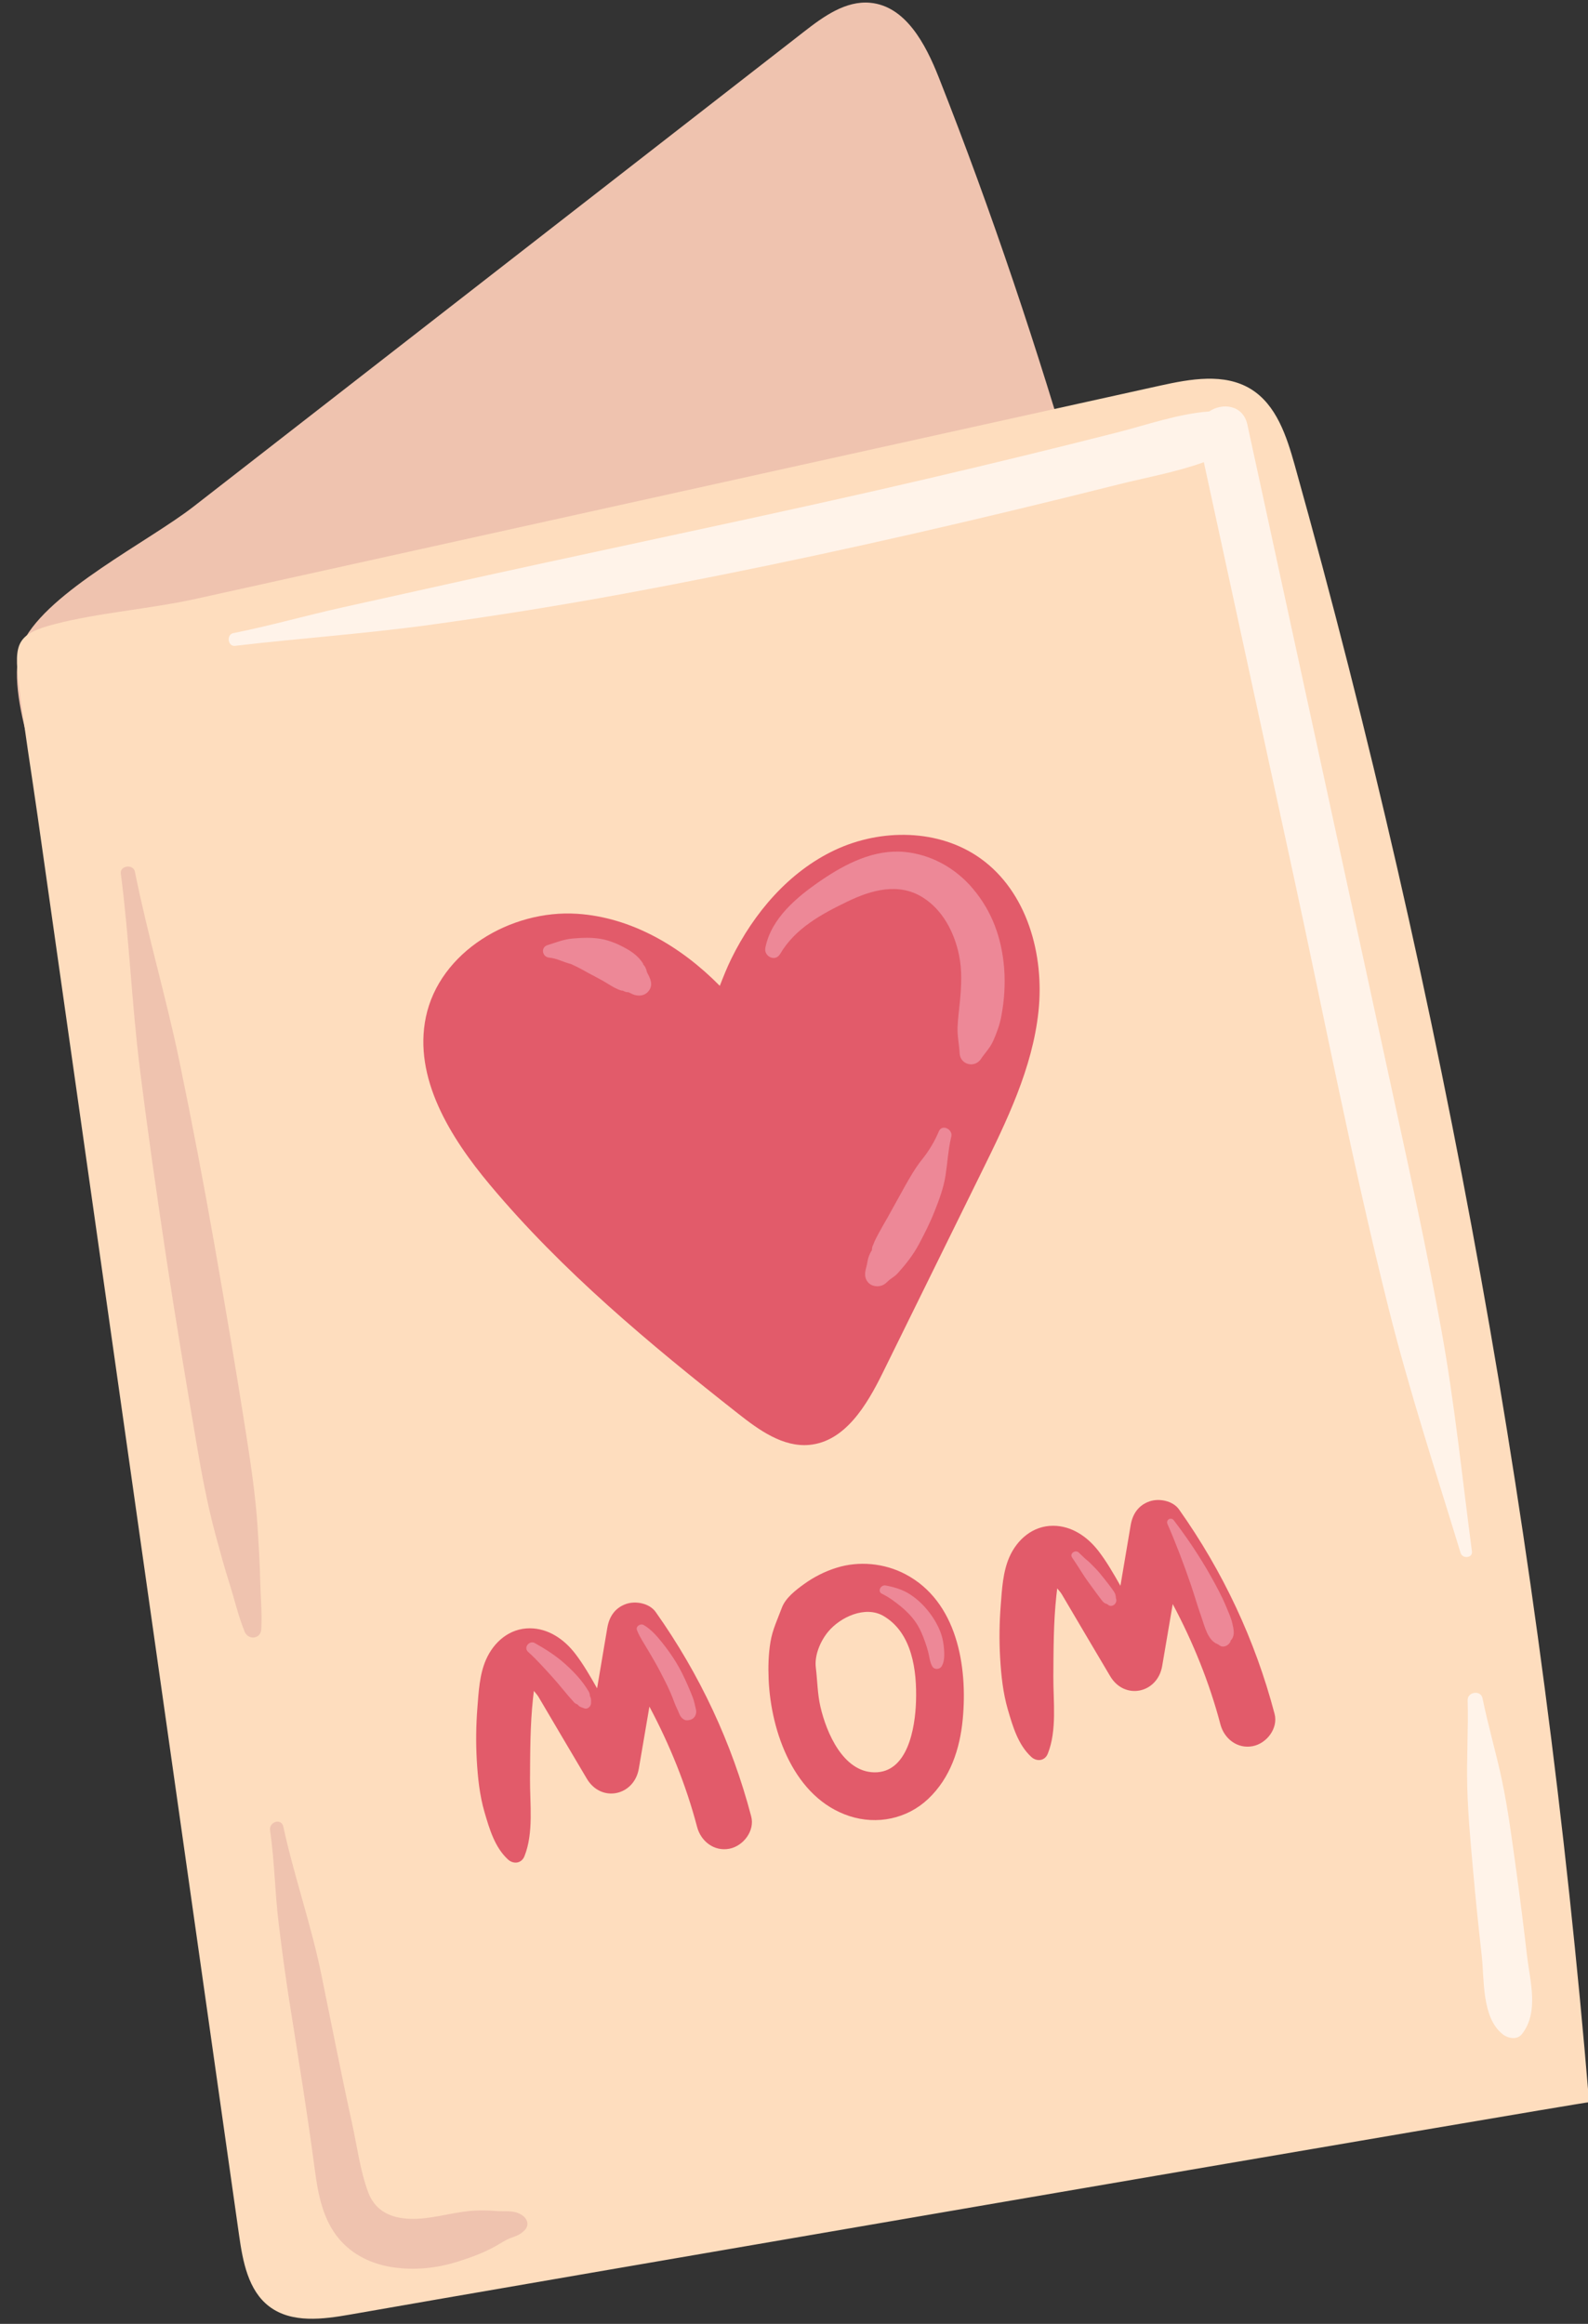 <?xml version="1.0" encoding="UTF-8"?><svg xmlns="http://www.w3.org/2000/svg" xmlns:xlink="http://www.w3.org/1999/xlink" height="90.3" preserveAspectRatio="xMidYMid meet" version="1.0" viewBox="16.8 2.9 61.7 90.3" width="61.7" zoomAndPan="magnify"><rect x="16.8" y="2.9" width="61.7" height="90.3" fill="#333333" stroke="none"/><g id="change1_1"><path d="M48.044,4.127c0.755-0.588,1.613-1.208,2.567-1.119c1.376,0.128,2.152,1.604,2.66,2.89 c8.282,20.968,11.934,43.426,15.533,65.682c0.223,1.381,0.433,2.865-0.176,4.125 c-0.884,1.829-3.109,2.491-5.086,2.961c-5.495,1.308-10.991,2.616-16.486,3.924 c-2.741,0.652,3.968,5.553,1.432,4.324c-2.434-1.18-6.95,3.996-19.628,5.624 c-4.994-10.504-4.208-37.51-7.5-48.665c-0.831-2.817-1.607-5.651-2.326-8.498 c-0.466-1.846-2.219-5.792-1.327-7.55c0.995-1.96,4.857-3.875,6.617-5.244c2.471-1.922,4.942-3.845,7.413-5.767 C37.172,12.585,42.608,8.356,48.044,4.127z" fill="#EFC3AF"/></g><g id="change2_1"><path d="M67.108,20.984c-0.315-1.127-0.712-2.355-1.709-2.967c-1.031-0.632-2.351-0.392-3.532-0.131 c-8.323,1.841-16.646,3.681-24.969,5.522c-4.162,0.92-8.323,1.841-12.485,2.761 c-1.778,0.393-3.794,0.54-5.498,0.985c-1.455,0.38-1.573,0.737-1.391,2.265c0.208,1.74,0.493,3.475,0.74,5.211 c0.493,3.476,0.987,6.952,1.48,10.427c0.996,7.014,1.991,14.027,2.987,21.041 c1.119,7.883,2.238,15.765,3.357,23.648c0.145,1.024,0.352,2.156,1.177,2.78c0.868,0.657,2.08,0.498,3.152,0.309 c4.463-0.789,48.122-8.297,48.127-8.248C76.755,63.088,72.921,41.759,67.108,20.984z M26.304,66.3 c-0.245-0.604-0.391-1.247-0.588-1.868c-0.195-0.616-0.37-1.257-0.539-1.882 c-0.319-1.183-0.544-2.392-0.749-3.6c-0.411-2.425-0.819-4.854-1.185-7.287c-0.365-2.427-0.714-4.86-1.016-7.296 c-0.31-2.499-0.408-5.027-0.733-7.524c-0.041-0.313,0.486-0.377,0.547-0.074c0.498,2.479,1.221,4.913,1.734,7.389 c0.497,2.402,0.957,4.817,1.379,7.233c0.423,2.422,0.838,4.849,1.216,7.278c0.189,1.213,0.37,2.434,0.444,3.66 c0.039,0.642,0.081,1.299,0.094,1.942c0.014,0.644,0.081,1.297,0.043,1.942 C26.927,66.602,26.44,66.636,26.304,66.3z M37.192,89.551c-0.184,0.189-0.3,0.217-0.543,0.309 c-0.24,0.091-0.395,0.208-0.614,0.331c-0.433,0.243-0.953,0.433-1.425,0.582 c-0.838,0.266-1.703,0.357-2.573,0.223c-0.794-0.123-1.538-0.476-2.062-1.098 c-0.633-0.751-0.818-1.738-0.943-2.684c-0.287-2.174-0.64-4.338-0.982-6.503c-0.163-1.035-0.301-2.071-0.427-3.111 c-0.144-1.194-0.156-2.389-0.33-3.58c-0.048-0.331,0.44-0.485,0.515-0.142 c0.418,1.929,1.076,3.788,1.473,5.727c0.396,1.935,0.774,3.874,1.198,5.803 c0.193,0.877,0.312,1.83,0.625,2.673c0.232,0.625,0.717,0.937,1.37,1.016 c0.774,0.095,1.538-0.141,2.296-0.25c0.464-0.067,0.846-0.069,1.306-0.033c0.394,0.031,0.717-0.056,1.048,0.19 C37.3,89.137,37.362,89.376,37.192,89.551z" fill="#FEDDBE"/></g><g id="change3_1"><path d="M57.149,42.2c-0.234,2.208-1.231,4.252-2.212,6.244c-1.281,2.602-2.562,5.203-3.842,7.805 c-0.615,1.249-1.457,2.662-2.842,2.795c-1.029,0.098-1.956-0.571-2.768-1.21c-3.444-2.711-6.837-5.534-9.65-8.895 c-1.546-1.847-2.978-4.156-2.489-6.514c0.526-2.535,3.293-4.186,5.877-4.018c2.118,0.138,4.04,1.274,5.544,2.8 c0.139-0.356,0.28-0.713,0.449-1.057c0.875-1.777,2.232-3.376,4.024-4.22c1.793-0.843,4.048-0.826,5.658,0.328 C56.704,37.55,57.384,39.992,57.149,42.2z M42.276,65.538c-0.242-0.342-0.779-0.442-1.149-0.313 c-0.433,0.152-0.658,0.492-0.732,0.935c-0.132,0.781-0.264,1.563-0.396,2.344 c-0.264-0.466-0.531-0.934-0.854-1.353c-0.427-0.554-1.041-0.978-1.758-0.98 c-0.788-0.003-1.403,0.53-1.706,1.224c-0.251,0.574-0.285,1.25-0.333,1.867 c-0.053,0.681-0.062,1.358-0.023,2.04c0.039,0.677,0.111,1.366,0.302,2.019c0.19,0.65,0.396,1.357,0.905,1.829 c0.211,0.196,0.529,0.166,0.644-0.121c0.365-0.909,0.211-2.036,0.217-2.997c0.007-1.048,0.004-2.093,0.116-3.136 c0.01-0.091,0.022-0.196,0.034-0.292c0.068,0.082,0.14,0.164,0.179,0.231c0.623,1.061,1.251,2.119,1.877,3.178 c0.559,0.947,1.841,0.671,2.022-0.391l0.411-2.408c0.79,1.484,1.426,3.051,1.853,4.676 c0.147,0.559,0.663,0.962,1.256,0.846c0.54-0.106,0.994-0.695,0.846-1.256 C45.235,70.618,43.985,67.953,42.276,65.538z M66.322,69.495c-0.753-2.862-2.002-5.527-3.712-7.942 c-0.242-0.342-0.779-0.442-1.149-0.313c-0.433,0.152-0.658,0.492-0.732,0.935c-0.132,0.782-0.264,1.563-0.396,2.345 c-0.264-0.466-0.531-0.934-0.854-1.353c-0.427-0.554-1.041-0.978-1.758-0.98 c-0.788-0.003-1.403,0.53-1.706,1.224c-0.251,0.574-0.285,1.25-0.333,1.867 c-0.053,0.681-0.062,1.358-0.023,2.04c0.039,0.677,0.111,1.366,0.302,2.019c0.19,0.65,0.396,1.357,0.905,1.829 c0.211,0.196,0.529,0.166,0.644-0.121c0.365-0.909,0.211-2.036,0.217-2.997c0.007-1.047,0.004-2.093,0.116-3.136 c0.01-0.091,0.022-0.196,0.034-0.292c0.068,0.082,0.14,0.164,0.179,0.231c0.623,1.061,1.251,2.119,1.877,3.178 c0.559,0.947,1.841,0.671,2.022-0.392l0.41-2.408c0.79,1.484,1.426,3.051,1.853,4.676 c0.147,0.559,0.663,0.962,1.256,0.846C66.017,70.645,66.47,70.056,66.322,69.495z M54.206,69.706 c-0.109,1.156-0.482,2.281-1.343,3.095c-0.822,0.777-1.99,1.016-3.059,0.667 c-2.144-0.7-3.052-3.259-3.139-5.311c-0.021-0.486-0.009-0.977,0.071-1.458 c0.079-0.476,0.275-0.877,0.44-1.322c0.143-0.386,0.54-0.69,0.866-0.925 c0.38-0.275,0.804-0.489,1.251-0.63c0.876-0.277,1.865-0.184,2.683,0.246 C53.989,65.126,54.401,67.647,54.206,69.706z M51.128,65.693c-0.705-0.413-1.68,0.039-2.156,0.617 c-0.297,0.36-0.533,0.912-0.474,1.389c0.062,0.505,0.063,1.02,0.179,1.522 c0.235,1.014,0.884,2.527,2.091,2.547c1.293,0.022,1.589-1.696,1.623-2.76 C52.429,67.811,52.243,66.346,51.128,65.693z" fill="#E25B6A"/></g><g id="change4_1"><path d="M73.551,63.246c-0.964-3.156-1.988-6.277-2.792-9.482c-1.402-5.594-2.493-11.28-3.716-16.915 c-1.156-5.33-2.313-10.66-3.469-15.99c-1.074,0.389-2.251,0.596-3.337,0.87 c-1.405,0.354-2.811,0.699-4.22,1.037c-4.973,1.193-9.964,2.279-14.993,3.207 c-2.501,0.461-5.008,0.862-7.527,1.208c-2.518,0.346-5.046,0.518-7.566,0.815 c-0.283,0.033-0.341-0.439-0.067-0.494c1.413-0.281,2.801-0.679,4.208-0.992c1.409-0.313,2.819-0.625,4.228-0.938 c4.944-1.098,9.902-2.128,14.845-3.23c2.474-0.551,4.942-1.127,7.405-1.727c1.212-0.295,2.422-0.597,3.631-0.904 c1.173-0.298,2.386-0.732,3.6-0.823c0.513-0.346,1.316-0.261,1.484,0.511c0.7,3.224,1.401,6.448,2.101,9.672 c1.234,5.682,2.469,11.364,3.703,17.047c0.614,2.825,1.224,5.646,1.739,8.49 c0.515,2.846,0.803,5.714,1.183,8.577C74.026,63.447,73.621,63.476,73.551,63.246z M76.131,78.893 c-0.132-1.125-0.271-2.25-0.427-3.372c-0.156-1.119-0.301-2.244-0.528-3.351 c-0.227-1.103-0.551-2.18-0.775-3.283c-0.066-0.326-0.586-0.251-0.577,0.078 c0.03,1.131-0.046,2.259-0.015,3.39c0.029,1.092,0.135,2.182,0.23,3.269c0.095,1.091,0.211,2.181,0.332,3.269 c0.104,0.941-0.001,2.393,0.804,3.044c0.204,0.165,0.567,0.248,0.76,0C76.604,81.078,76.248,79.893,76.131,78.893 z" fill="#FFF3E9"/></g><g id="change5_1"><path d="M55.813,40.502c0.052,0.63,0.009,1.274-0.11,1.894c-0.064,0.335-0.175,0.638-0.313,0.949 c-0.122,0.274-0.313,0.458-0.476,0.703c-0.246,0.369-0.808,0.225-0.829-0.225c-0.016-0.339-0.092-0.653-0.08-0.998 c0.012-0.34,0.06-0.677,0.092-1.016c0.057-0.598,0.088-1.21-0.036-1.802c-0.184-0.881-0.631-1.75-1.414-2.239 c-0.925-0.578-1.98-0.29-2.902,0.155c-1.022,0.494-2.044,1.041-2.635,2.047c-0.188,0.321-0.638,0.095-0.573-0.241 c0.224-1.154,1.247-1.992,2.167-2.62c0.948-0.647,2.058-1.216,3.241-1.105c1.034,0.098,1.985,0.631,2.652,1.423 C55.348,38.316,55.718,39.349,55.813,40.502z M53.281,46.855c-0.169,0.398-0.379,0.753-0.649,1.09 c-0.275,0.343-0.492,0.727-0.706,1.109c-0.216,0.387-0.427,0.776-0.644,1.163 c-0.105,0.186-0.215,0.369-0.316,0.558c-0.046,0.087-0.095,0.173-0.138,0.262c-0.036,0.074-0.073,0.15-0.099,0.228 c-0.033,0.059-0.05,0.121-0.05,0.189c-0.002,0.016-0.002,0.015-0.004,0.028c-0.015,0.023-0.04,0.065-0.043,0.07 c-0.029,0.051-0.054,0.114-0.075,0.169c-0.046,0.118-0.053,0.237-0.084,0.358c-0.059,0.229-0.118,0.432,0.045,0.638 c0.143,0.18,0.426,0.212,0.623,0.098c0.092-0.054,0.161-0.142,0.246-0.204c0.106-0.078,0.211-0.143,0.301-0.244 c0.311-0.348,0.598-0.708,0.827-1.142c0.215-0.407,0.424-0.818,0.593-1.247c0.179-0.454,0.354-0.915,0.429-1.399 c0.079-0.511,0.104-1.011,0.225-1.519C53.828,46.782,53.403,46.569,53.281,46.855z M41.997,41.416 c0.2-0.248,0.069-0.496-0.057-0.731c-0.017-0.07-0.036-0.14-0.07-0.201c-0.016-0.034-0.037-0.064-0.064-0.091 c-0.061-0.075-0.071-0.089-0.029-0.043c0.032,0.039,0.033,0.032,0.002-0.021c-0.01-0.014-0.02-0.028-0.03-0.041 c-0.14-0.205-0.338-0.365-0.55-0.49c-0.318-0.187-0.685-0.351-1.049-0.414c-0.367-0.063-0.707-0.046-1.075-0.018 c-0.357,0.027-0.665,0.153-1.002,0.259c-0.276,0.087-0.208,0.461,0.066,0.486c0.286,0.026,0.529,0.165,0.803,0.237 c0.022,0.006,0.079,0.024,0.026,0.004c0.032,0.012,0.063,0.029,0.094,0.044c0.063,0.03,0.127,0.059,0.19,0.09 c0.135,0.068,0.267,0.146,0.4,0.218c0.258,0.141,0.519,0.268,0.769,0.425c0.16,0.1,0.333,0.204,0.514,0.258 c0.013,0.004,0.04,0.005,0.057,0.005c0.013,0.005,0.015,0.006,0.034,0.015c0.033,0.018,0.068,0.031,0.104,0.041 c0.029,0.008,0.057,0.002,0.086,0.006c0.019,0.009,0.039,0.018,0.046,0.022c0.069,0.034,0.142,0.071,0.217,0.09 C41.67,41.614,41.87,41.574,41.997,41.416z M64.737,66.337c0-0.117-0.033-0.259-0.06-0.374 c-0.051-0.214-0.148-0.419-0.231-0.622c-0.168-0.41-0.381-0.799-0.597-1.186c-0.425-0.759-0.913-1.485-1.44-2.177 c-0.112-0.147-0.321-0.026-0.247,0.144c0.343,0.787,0.646,1.587,0.922,2.4c0.132,0.39,0.244,0.787,0.383,1.174 c0.13,0.363,0.245,0.94,0.638,1.089c0.026,0.015,0.052,0.029,0.075,0.048c0.164,0.12,0.39-0.011,0.443-0.18 c-0.057,0.055-0.041,0.031,0.048-0.072C64.715,66.506,64.737,66.424,64.737,66.337z M60.145,65.031 c0.012-0.037,0.013-0.075,0.005-0.112c-0.009-0.065-0.036-0.123-0.072-0.178 c-0.06-0.09-0.125-0.176-0.191-0.262c-0.118-0.153-0.237-0.306-0.361-0.454c-0.119-0.143-0.256-0.275-0.387-0.407 c-0.066-0.067-0.144-0.12-0.212-0.186c-0.071-0.069-0.143-0.138-0.216-0.206c-0.128-0.121-0.366,0.04-0.255,0.197 c0.218,0.309,0.401,0.64,0.625,0.945c0.111,0.152,0.223,0.302,0.332,0.455c0.063,0.088,0.128,0.174,0.195,0.26 c0.036,0.046,0.073,0.084,0.124,0.117c-0.012-0.008,0.089,0.034,0.089,0.034c-0.002-0.001,0.041,0.032,0.046,0.035 c0.152,0.104,0.345-0.068,0.301-0.232c-0.002-0.006-0.012-0.06-0.016-0.06 C60.149,64.994,60.147,65.013,60.145,65.031z M52.915,65.566c-0.216-0.285-0.466-0.526-0.767-0.72 c-0.28-0.181-0.614-0.28-0.94-0.339c-0.184-0.034-0.332,0.232-0.137,0.325 c0.264,0.127,0.49,0.297,0.717,0.48c0.213,0.172,0.418,0.377,0.576,0.603c0.177,0.253,0.287,0.52,0.387,0.809 c0.053,0.153,0.1,0.304,0.135,0.463c0.033,0.153,0.055,0.323,0.134,0.46c0.081,0.141,0.284,0.134,0.367,0 c0.094-0.151,0.107-0.366,0.1-0.541c-0.007-0.186-0.03-0.382-0.076-0.563 C53.324,66.194,53.13,65.849,52.915,65.566z M43.521,68.385c-0.131-0.299-0.274-0.598-0.444-0.877 c-0.169-0.278-0.362-0.548-0.566-0.802c-0.199-0.247-0.426-0.503-0.701-0.663 c-0.123-0.072-0.321,0.051-0.261,0.201c0.112,0.283,0.286,0.532,0.44,0.795c0.156,0.267,0.314,0.531,0.456,0.806 c0.138,0.267,0.277,0.531,0.397,0.807c0.058,0.134,0.111,0.27,0.162,0.407c0.056,0.152,0.133,0.292,0.192,0.442 c0.05,0.126,0.168,0.262,0.322,0.245c0.064-0.007,0.11-0.015,0.169-0.046c0.133-0.069,0.188-0.239,0.153-0.377 c-0.039-0.156-0.063-0.31-0.122-0.461C43.657,68.702,43.59,68.543,43.521,68.385z M39.722,68.807 c-0.002-0.064-0.02-0.128-0.049-0.177c-0.238-0.414-0.575-0.769-0.929-1.085 c-0.355-0.317-0.75-0.566-1.164-0.8c-0.208-0.117-0.451,0.171-0.263,0.34c0.331,0.297,0.627,0.632,0.926,0.96 c0.3,0.33,0.57,0.687,0.872,1.015c0.03,0.032,0.075,0.051,0.119,0.069c0.03,0.029,0.057,0.061,0.091,0.081 c0.052,0.031,0.118,0.048,0.175,0.071c0.13,0.052,0.263-0.078,0.264-0.201 c0.001-0.064,0.007-0.137-0.01-0.199C39.748,68.856,39.733,68.832,39.722,68.807z" fill="#ED8897"/></g></svg>